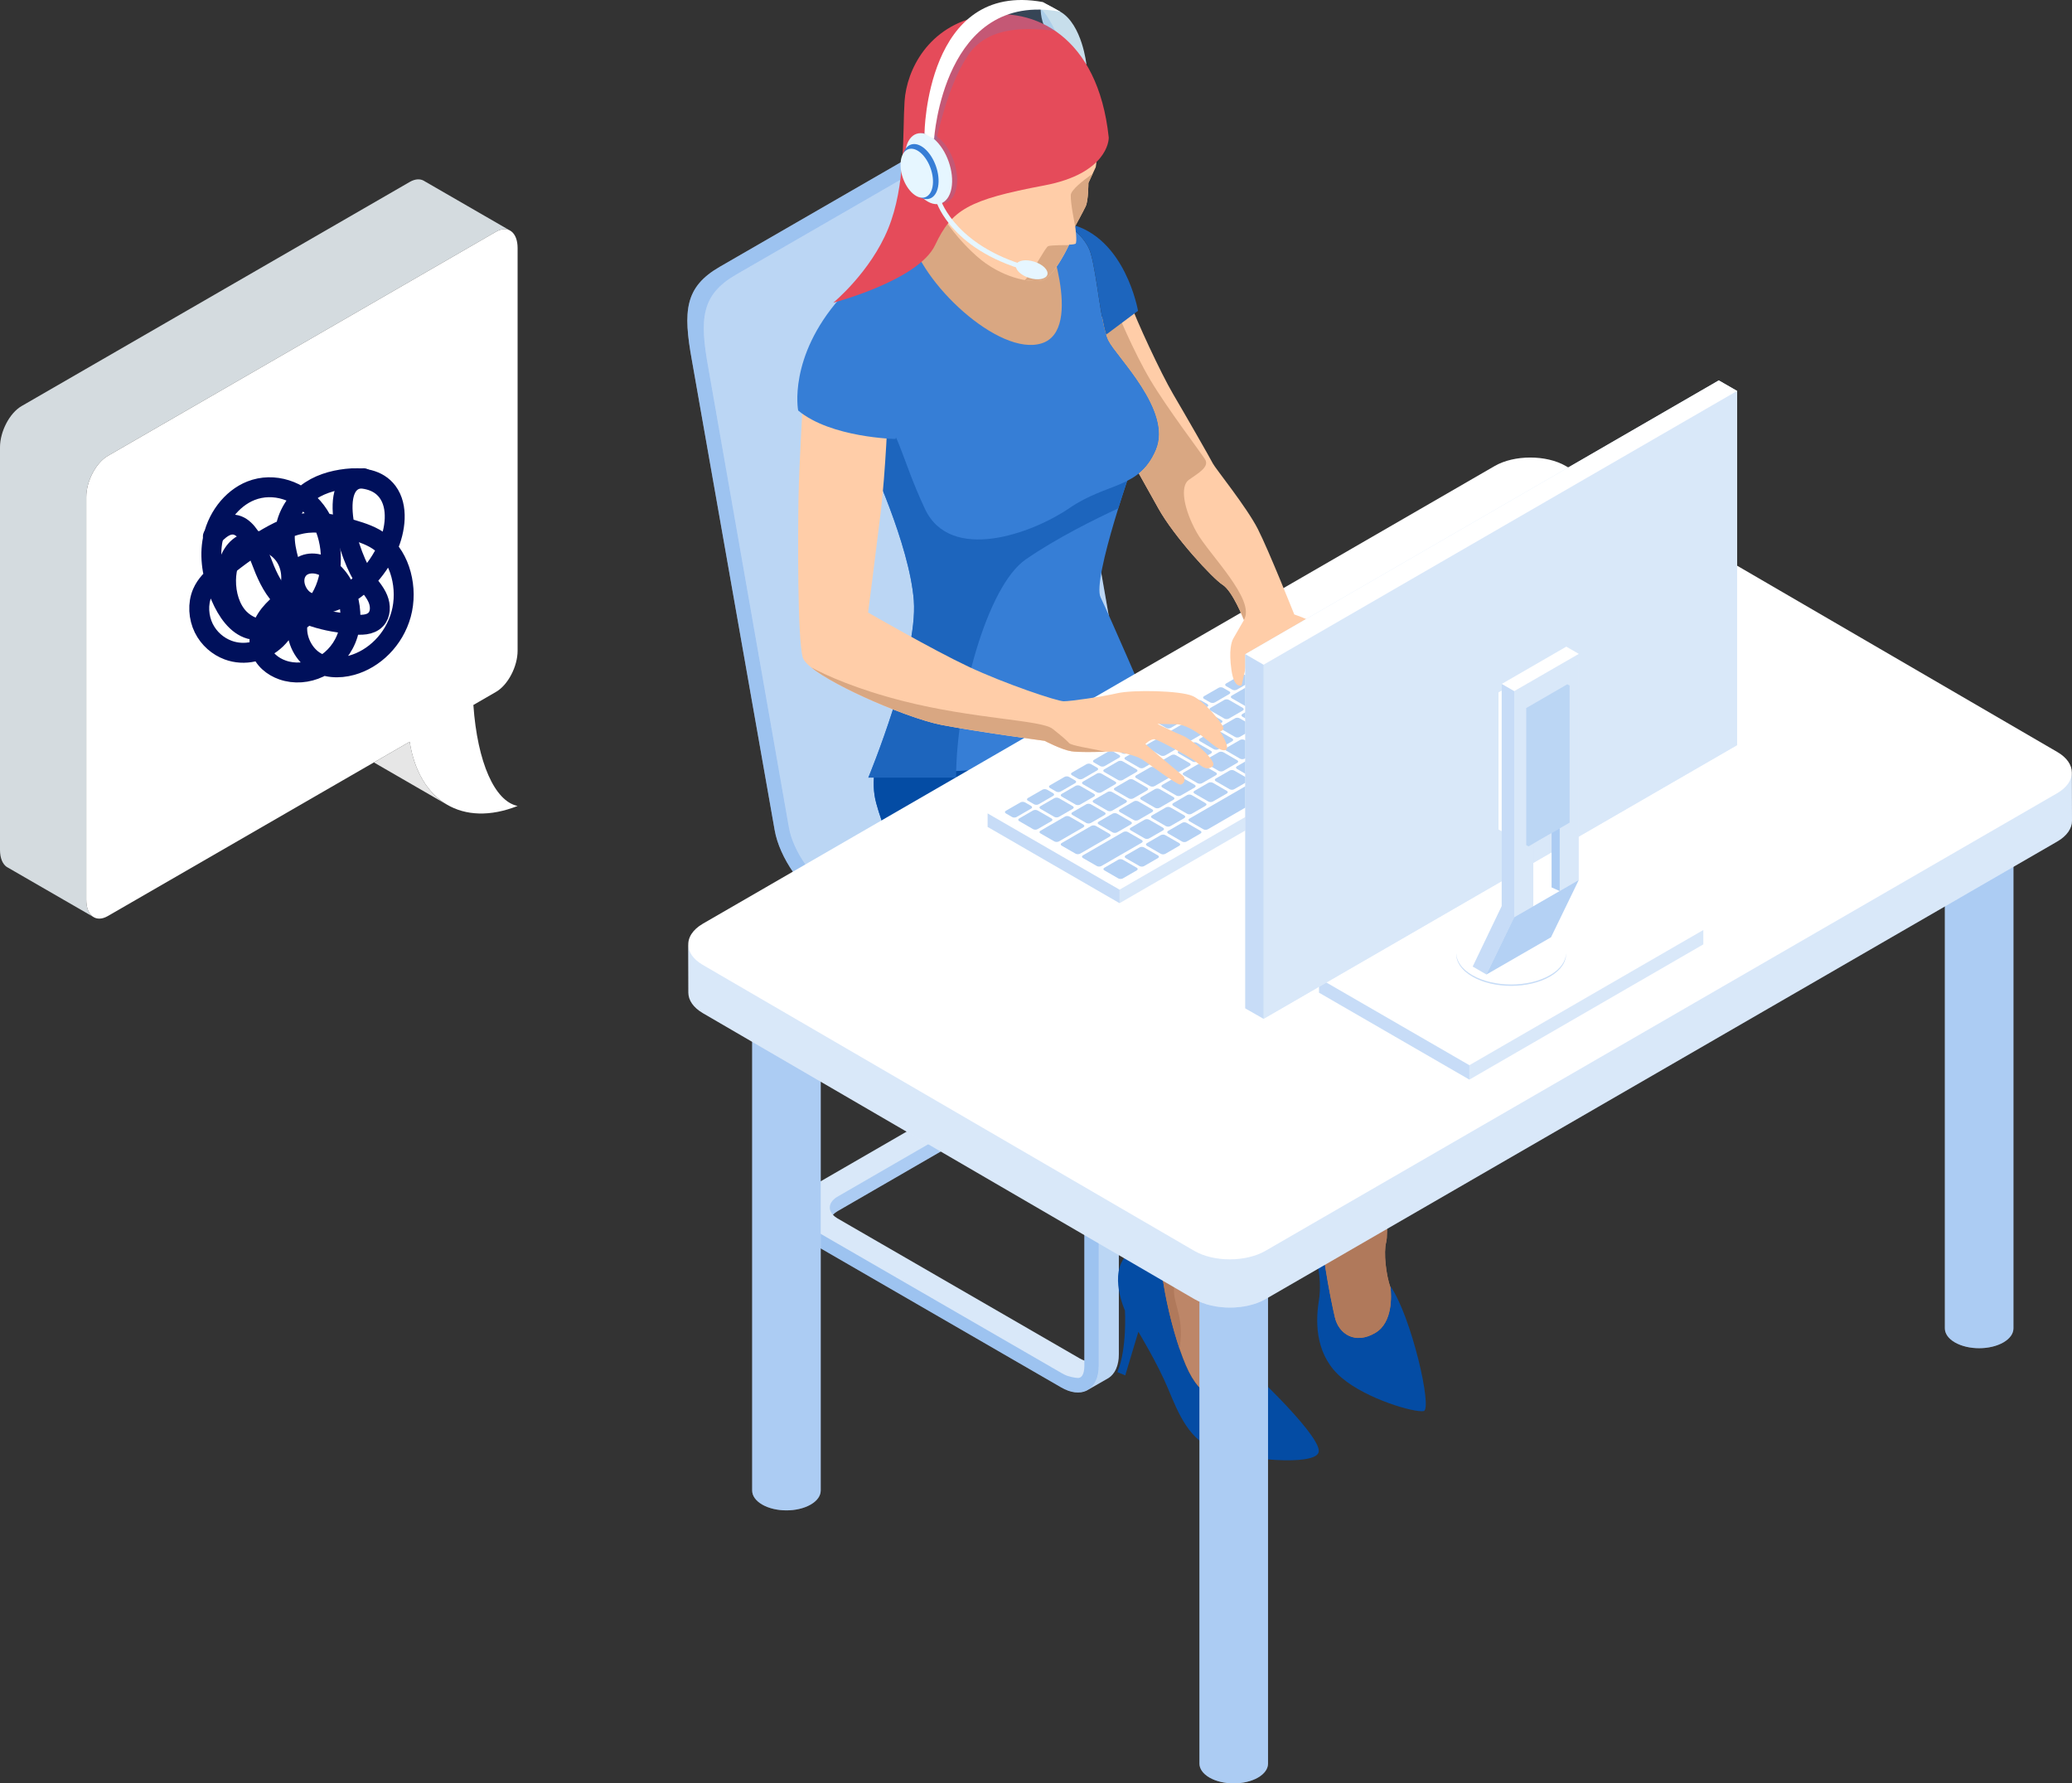 <svg width="416" height="358" viewBox="0 0 416 358" fill="none" xmlns="http://www.w3.org/2000/svg">
<rect x="0" y="0" width="416" height="358" fill="#333333" stroke="none"/>
<g clip-path="url(#clip0_4016_1525)">
<path d="M278.149 167.907L232.553 141.555C228.397 139.153 224.313 133.313 223.483 128.581L206.342 30.819C205.945 28.567 204.815 26.96 203.293 26.147L199.269 24.281C197.711 23.733 195.847 23.932 193.964 25.021L144.532 53.547C137.513 57.599 137.092 62.337 138.926 72.391L155.532 166.643C156.512 172.218 161.114 178.804 166.015 181.64L211.605 207.992C212.146 208.305 212.669 208.702 213.175 209.166C213.139 209.19 213.096 209.202 213.06 209.226L163.207 238.041C161.126 239.245 160.091 240.822 160.097 242.411L160.109 245.596C160.217 247.089 161.246 248.564 163.207 249.696L213.06 278.511C215.003 279.637 216.783 279.799 218.125 279.173L222.563 276.626C223.844 275.801 224.632 274.146 224.632 271.834V220.978L229.684 218.058L270.937 241.9L273.085 243.062C275.027 244.187 277.854 244.561 279.201 243.935L283.64 241.388C284.921 240.563 285.709 238.907 285.709 236.596V181.032C285.709 176.228 282.305 170.327 278.149 167.925V167.907ZM167.224 243.862C167.465 243.603 167.778 243.357 168.156 243.134L216.843 214.994C216.892 214.97 216.94 214.946 216.988 214.922C217.451 216.168 217.716 217.426 217.716 218.57V273.128C217.409 273.014 217.114 272.881 216.843 272.731L168.156 244.591C167.778 244.374 167.465 244.127 167.224 243.862ZM236.577 214.067L278.792 189.671V238.378C278.792 238.378 278.768 238.366 278.756 238.36L278.726 238.474C278.51 238.323 278.287 238.173 278.041 238.034L236.571 214.067H236.577Z" fill="#D9E8F9"/>
<g style="mix-blend-mode:multiply" opacity="0.4">
<path d="M213.066 205.463L167.471 179.117C163.315 176.715 159.231 170.875 158.401 166.143L142.234 73.944C140.394 63.89 140.815 59.152 147.84 55.1L197.266 26.581C199.257 25.431 201.224 25.28 202.83 25.942L199.263 24.287C197.705 23.739 195.841 23.938 193.958 25.027L144.532 53.547C137.513 57.599 137.092 62.337 138.926 72.391L155.532 166.643C156.512 172.218 161.114 178.804 166.015 181.64L211.605 207.992C214.859 209.87 217.71 214.819 217.71 218.576V274.14C217.71 275.067 217.541 276.62 216.416 276.62C215.899 276.62 214.372 276.325 213.662 275.916L213.054 275.591L163.195 246.776C161.174 245.608 160.145 244.079 160.085 242.538V245.59C160.199 247.083 161.234 248.558 163.195 249.69L213.048 278.505C217.204 280.907 220.609 278.944 220.609 274.134V218.57C220.609 213.766 217.204 207.865 213.048 205.463H213.066Z" fill="#438BE3"/>
</g>
<g style="mix-blend-mode:multiply" opacity="0.3">
<path d="M168.156 240.22C166.46 241.201 166.148 242.694 167.224 243.862C167.465 243.604 167.778 243.357 168.156 243.134L216.843 214.994C216.892 214.97 216.94 214.946 216.988 214.922C216.699 214.139 216.332 213.362 215.911 212.622L168.156 240.22Z" fill="#438BE3"/>
</g>
<g style="mix-blend-mode:multiply" opacity="0.4">
<path d="M278.786 189.641V238.889C278.786 239.817 278.612 241.268 277.493 241.37C276.002 241.508 273.037 240.184 272.321 239.774L232.132 216.547L229.636 218.016L270.865 241.882C270.901 241.906 270.956 241.918 271.028 241.936C278.419 246.391 281.697 243.67 281.697 238.883V187.956L278.786 189.635V189.641Z" fill="#438BE3"/>
</g>
<g style="mix-blend-mode:multiply" opacity="0.2">
<path d="M278.149 167.907L232.553 141.555C228.397 139.153 224.313 133.313 223.483 128.581L206.342 30.819C205.945 28.567 204.815 26.96 203.293 26.147L202.836 25.936C201.23 25.274 199.263 25.425 197.272 26.575L147.846 55.1C140.821 59.152 140.4 63.89 142.24 73.944L158.407 166.137C159.237 170.869 163.321 176.709 167.477 179.111L213.072 205.457C217.228 207.86 220.633 213.76 220.633 218.564V274.128C220.633 276.452 219.833 278.107 218.54 278.926L222.575 276.608C223.856 275.783 224.644 274.128 224.644 271.816V220.96L281.709 187.95V238.877C281.709 241.189 280.945 243.02 279.322 243.79L279.213 243.911L283.652 241.364C284.933 240.539 285.721 238.883 285.721 236.572V181.008C285.721 176.203 282.317 170.303 278.161 167.901L278.149 167.907Z" fill="#438BE3"/>
</g>
<path d="M279.141 258.143C279.141 258.143 280.242 265.103 276.17 267.541C272.092 269.98 268.802 267.806 268.014 264.447C267.226 261.093 264.598 248.257 265.254 242.592C265.909 236.933 267.816 233.507 267.816 233.507V232.52C267.816 232.52 263.594 231.37 260.977 235.024C257.327 240.124 262.222 247.89 262.222 247.89L260.58 255.229L261.699 255.693L262.74 255.295L263.997 251.707C263.997 251.707 265.572 256.283 264.785 261.153C263.997 266.024 264.315 272.346 269.416 276.62C274.516 280.901 283.983 283.598 285.823 283.267C287.663 282.936 283.363 264.218 279.129 258.137L279.141 258.143Z" fill="#044CA4"/>
<path d="M252.293 276.163C252.293 276.163 253.02 278.601 249.532 279.847C246.05 281.1 241.966 281.888 238.682 275.374C235.392 268.86 231.579 251.617 233.816 250.166C233.816 250.166 229.089 248.992 226.25 251.882C222.473 255.735 225.859 263.074 225.859 263.074C225.859 263.074 226.316 270.708 224.344 275.446L225.919 276.102L228.548 267.349C228.548 267.349 232.433 273.736 234.532 278.8C236.637 283.869 238.808 289.269 244.263 291.112C249.724 292.954 263.594 294.333 264.713 291.635C265.831 288.938 252.287 276.169 252.287 276.169L252.293 276.163Z" fill="#044CA4"/>
<path d="M204.791 156.227C217.559 156.011 224.746 157.401 238.682 162.982C252.617 168.563 265.164 176.86 267.581 183.838C270.005 190.815 266.186 201.092 261.862 206.601C257.537 212.11 251.15 235.903 250.416 243.688C249.682 251.472 249.899 266.596 249.899 269.829C249.899 272.857 252.184 275.952 252.473 276.331C252.353 276.217 252.287 276.157 252.287 276.157C252.287 276.157 253.014 278.595 249.526 279.841C246.044 281.093 241.96 281.882 238.676 275.368C235.5 269.082 231.837 252.803 233.6 250.371C237.028 249.407 234.418 227.667 234.49 215.042C234.562 202.411 245.057 194.042 245.057 194.042C245.057 194.042 223.928 190.298 205.885 187.215C187.836 184.133 182.922 176.715 178.814 167.534C174.706 158.353 192.016 156.444 204.778 156.221L204.791 156.227Z" fill="#BD8668"/>
<path d="M267.816 233.507V232.52C267.816 232.52 263.864 212.887 262.445 205.825C266.523 200.171 269.897 190.496 267.581 183.838C265.158 176.86 252.617 168.563 238.682 162.982C227.236 158.401 220.344 156.643 211.172 156.281L231.188 137.509C231.188 137.509 239.873 137.955 259.101 150.104C278.335 162.26 284.181 169.177 284.711 176.011C285.246 182.844 282.942 202.272 281.433 213.362C279.081 230.665 278.149 232.598 278.149 238.113C278.149 240.461 278.798 247.439 278.287 249.419C277.77 251.4 278.239 255.879 279.177 258.522C279.34 260.004 279.664 265.446 276.158 267.541C272.08 269.98 268.79 267.806 268.002 264.447C267.215 261.093 264.586 248.257 265.242 242.592C265.897 236.933 267.804 233.507 267.804 233.507H267.816Z" fill="#BD8668"/>
<path d="M267.816 233.507V232.52C267.816 232.52 263.864 212.887 262.445 205.825C266.523 200.171 269.897 190.496 267.581 183.838C265.158 176.86 252.617 168.563 238.682 162.982C227.236 158.401 220.344 156.643 211.172 156.281L215.388 152.326C224.879 155.294 250.681 163.777 259.624 170.917C270.667 179.732 267.142 183.133 275.214 186.059C278.329 187.191 281.535 187.769 284.302 188.064C283.622 196.366 282.377 206.475 281.445 213.362C279.093 230.665 278.161 232.598 278.161 238.113C278.161 240.461 278.81 247.439 278.299 249.419C277.782 251.4 278.251 255.879 279.189 258.522C279.352 260.004 279.676 265.446 276.17 267.541C272.092 269.98 268.802 267.806 268.014 264.447C267.227 261.093 264.598 248.257 265.254 242.592C265.909 236.933 267.816 233.507 267.816 233.507Z" fill="#B0795B"/>
<path d="M178.82 167.54C177.617 164.855 178.261 162.796 180.065 161.218C183.505 168.401 189.219 175.993 198.626 179.436C211.689 184.229 251.3 191.923 251.3 191.923C251.3 191.923 242.639 208.666 239.71 220.852C236.775 233.043 238.098 252.43 236.342 256.247C234.586 260.064 236.926 262.123 237.07 266.969C237.112 268.42 236.998 269.673 236.817 270.726C234.285 263.255 232.192 252.333 233.612 250.377C237.04 249.413 234.43 227.673 234.502 215.048C234.574 202.417 245.069 194.048 245.069 194.048C245.069 194.048 223.94 190.304 205.897 187.221C187.848 184.139 182.934 176.721 178.826 167.54H178.82Z" fill="#B0795B"/>
<path d="M270.546 157.877C270.546 157.877 252.978 164.524 241.406 171.23C229.835 177.943 228.271 184.843 229.552 191.321C229.552 191.321 202.264 188.371 192.948 184.379C183.638 180.382 178.315 170.02 175.921 161.218C173.527 152.416 180.276 142.753 182.778 139.147C182.778 139.147 181.106 141.363 192.551 143.361C203.997 145.36 227.543 135.366 227.543 135.366C227.543 135.366 256.328 143.644 270.546 157.871V157.877Z" fill="#1D65BD"/>
<path d="M175.921 161.218C173.527 152.416 180.276 142.753 182.778 139.147C182.778 139.147 181.106 141.363 192.551 143.361C203.997 145.36 227.543 135.366 227.543 135.366C227.543 135.366 256.328 143.644 270.546 157.871C270.546 157.871 263.654 160.321 255.57 163.663C248.906 160.586 239.223 156.865 228.698 155.294C213.277 152.994 191.071 158.678 177.034 164.788C176.607 163.578 176.24 162.38 175.915 161.206L175.921 161.218Z" fill="#044CA4"/>
<path d="M227.832 92.036C227.832 92.036 219.201 116.287 220.969 119.911C222.731 123.53 230.436 141.375 230.436 141.375C230.436 141.375 223.195 153.175 204.261 154.102C185.328 155.029 174.339 156.107 174.339 156.107C174.339 156.107 184.341 131.898 183.469 120.562C182.597 109.225 174.465 92.036 174.465 92.036L176.318 78.466L227.832 92.036Z" fill="#367ED6"/>
<path d="M183.469 120.562C182.597 109.225 174.466 92.036 174.466 92.036L176.318 78.466L227.832 92.036C227.832 92.036 226.214 96.594 224.518 102.054C220.26 104.017 212.218 107.948 205.921 112.313C198.126 117.72 192.004 140.568 191.95 156.101H174.333C174.333 156.101 184.335 131.892 183.463 120.556L183.469 120.562Z" fill="#1D65BD"/>
<path d="M252.569 247.457C249.881 245.903 245.52 245.903 242.832 247.457C241.491 248.233 240.817 249.251 240.817 250.268V354.026C240.817 355.044 241.491 356.061 242.832 356.838C245.52 358.391 249.875 358.391 252.569 356.838C253.91 356.061 254.584 355.044 254.584 354.026V250.268C254.584 249.251 253.91 248.233 252.569 247.457Z" fill="#D9E8F9"/>
<g style="mix-blend-mode:multiply" opacity="0.3">
<path d="M252.569 247.457C249.881 245.903 245.52 245.903 242.832 247.457C241.491 248.233 240.817 249.251 240.817 250.268V354.026C240.817 355.044 241.491 356.061 242.832 356.838C245.52 358.391 249.875 358.391 252.569 356.838C253.91 356.061 254.584 355.044 254.584 354.026V250.268C254.584 249.251 253.91 248.233 252.569 247.457Z" fill="#438BE3"/>
</g>
<path d="M162.761 192.652C160.073 191.098 155.718 191.098 153.03 192.652C151.683 193.428 151.015 194.446 151.015 195.463V299.221C151.015 300.239 151.689 301.256 153.03 302.033C155.718 303.586 160.073 303.586 162.761 302.033C164.109 301.256 164.776 300.239 164.776 299.221V195.463C164.776 194.446 164.103 193.428 162.761 192.652Z" fill="#D9E8F9"/>
<g style="mix-blend-mode:multiply" opacity="0.3">
<path d="M162.761 192.652C160.073 191.098 155.718 191.098 153.03 192.652C151.683 193.428 151.015 194.446 151.015 195.463V299.221C151.015 300.239 151.689 301.256 153.03 302.033C155.718 303.586 160.073 303.586 162.761 302.033C164.109 301.256 164.776 300.239 164.776 299.221V195.463C164.776 194.446 164.103 193.428 162.761 192.652Z" fill="#438BE3"/>
</g>
<path d="M402.227 160.098C399.538 158.545 395.184 158.545 392.489 160.098C391.142 160.875 390.475 161.893 390.475 162.91V266.668C390.475 267.686 391.148 268.703 392.489 269.48C395.178 271.033 399.532 271.033 402.227 269.48C403.568 268.703 404.242 267.686 404.242 266.668V162.91C404.242 161.893 403.568 160.875 402.227 160.098Z" fill="#D9E8F9"/>
<g style="mix-blend-mode:multiply" opacity="0.3">
<path d="M402.227 160.098C399.538 158.545 395.184 158.545 392.489 160.098C391.142 160.875 390.475 161.893 390.475 162.91V266.668C390.475 267.686 391.148 268.703 392.489 269.48C395.178 271.033 399.532 271.033 402.227 269.48C403.568 268.703 404.242 267.686 404.242 266.668V162.91C404.242 161.893 403.568 160.875 402.227 160.098Z" fill="#438BE3"/>
</g>
<path d="M138.198 189.858C138.06 188.257 139.04 186.625 141.145 185.409L300.083 93.553C304.023 91.278 310.458 91.278 314.374 93.553L413.053 150.959C415.001 152.091 415.976 153.59 415.97 155.083C415.97 155.083 415.97 155.071 415.97 155.065C415.982 158.298 415.988 161.525 416 164.758C416 166.27 415.013 167.787 413.029 168.931L254.091 260.786C250.151 263.062 243.722 263.068 239.807 260.786L141.127 203.386C139.185 202.254 138.21 200.767 138.204 199.274C138.192 196.041 138.186 192.814 138.174 189.581C138.174 189.671 138.192 189.768 138.198 189.858Z" fill="white"/>
<g style="mix-blend-mode:multiply" opacity="0.2">
<path d="M141.097 193.693L239.776 251.099C243.692 253.375 250.121 253.375 254.061 251.099L412.999 159.244C414.983 158.1 415.976 156.582 415.97 155.071C415.982 158.304 415.988 161.531 416 164.764C416 166.276 415.013 167.793 413.029 168.937L254.091 260.792C250.151 263.068 243.722 263.074 239.807 260.792L141.127 203.386C139.185 202.254 138.21 200.767 138.204 199.274C138.192 196.041 138.186 192.814 138.174 189.581C138.174 191.074 139.155 192.561 141.097 193.693Z" fill="#438BE3"/>
</g>
<path d="M263.293 125.721L198.283 163.283V165.999L224.776 181.309L289.781 143.741V141.031L263.293 125.721Z" fill="white"/>
<g style="mix-blend-mode:multiply" opacity="0.2">
<path d="M289.781 143.741L224.776 181.309V178.594L289.781 141.031V143.741Z" fill="#438BE3"/>
</g>
<g style="mix-blend-mode:multiply" opacity="0.3">
<path d="M224.776 178.594V181.309L198.283 165.999V163.283L224.776 178.594Z" fill="#438BE3"/>
</g>
<g style="mix-blend-mode:multiply" opacity="0.4">
<path d="M211.111 164.301C211.364 164.445 211.364 164.686 211.111 164.831L208.321 166.444C208.068 166.595 207.659 166.595 207.407 166.444L204.622 164.831C204.369 164.686 204.369 164.445 204.622 164.301L207.407 162.693C207.659 162.549 208.068 162.549 208.321 162.693L211.111 164.301Z" fill="#438BE3"/>
<path d="M215.382 161.838C215.634 161.983 215.634 162.224 215.382 162.368L212.591 163.982C212.338 164.126 211.929 164.126 211.677 163.982L208.886 162.368C208.633 162.224 208.633 161.983 208.886 161.838L211.677 160.225C211.929 160.08 212.344 160.08 212.591 160.225L215.382 161.838Z" fill="#438BE3"/>
<path d="M219.652 159.37C219.898 159.514 219.898 159.749 219.652 159.9L216.861 161.513C216.609 161.658 216.2 161.658 215.947 161.513L213.156 159.9C212.904 159.749 212.904 159.514 213.156 159.37L215.947 157.756C216.2 157.612 216.609 157.612 216.861 157.756L219.652 159.37Z" fill="#438BE3"/>
<path d="M223.916 156.902C224.175 157.046 224.175 157.287 223.916 157.431L221.131 159.045C220.879 159.189 220.47 159.189 220.217 159.045L217.427 157.431C217.174 157.287 217.174 157.046 217.427 156.902L220.217 155.294C220.47 155.144 220.879 155.144 221.131 155.294L223.916 156.902Z" fill="#438BE3"/>
<path d="M228.186 154.439C228.439 154.584 228.439 154.824 228.186 154.969L225.396 156.582C225.143 156.727 224.734 156.727 224.481 156.582L221.697 154.969C221.444 154.824 221.444 154.584 221.697 154.439L224.481 152.832C224.734 152.681 225.149 152.681 225.402 152.832L228.192 154.445L228.186 154.439Z" fill="#438BE3"/>
<path d="M232.451 151.971C232.703 152.115 232.703 152.356 232.451 152.501L229.66 154.114C229.407 154.265 228.998 154.265 228.746 154.114L225.955 152.501C225.702 152.356 225.702 152.115 225.955 151.971L228.752 150.357C228.998 150.213 229.413 150.213 229.666 150.357L232.457 151.971H232.451Z" fill="#438BE3"/>
<path d="M236.721 149.502C236.974 149.653 236.974 149.888 236.721 150.032L233.93 151.646C233.678 151.79 233.269 151.79 233.016 151.646L230.225 150.032C229.973 149.888 229.973 149.653 230.225 149.502L233.016 147.895C233.269 147.75 233.678 147.75 233.93 147.895L236.721 149.502Z" fill="#438BE3"/>
<path d="M240.985 147.04C241.238 147.184 241.238 147.419 240.985 147.57L238.2 149.177C237.948 149.328 237.539 149.328 237.28 149.177L234.49 147.57C234.237 147.419 234.237 147.184 234.49 147.04L237.28 145.426C237.533 145.276 237.948 145.276 238.2 145.426L240.985 147.04Z" fill="#438BE3"/>
<path d="M245.255 144.565C245.508 144.716 245.508 144.951 245.255 145.101L242.471 146.709C242.218 146.859 241.803 146.859 241.55 146.709L238.76 145.101C238.507 144.951 238.507 144.716 238.76 144.565L241.55 142.958C241.803 142.807 242.218 142.807 242.471 142.958L245.255 144.565Z" fill="#438BE3"/>
<path d="M249.52 142.103C249.772 142.248 249.772 142.488 249.52 142.633L246.735 144.246C246.482 144.391 246.067 144.391 245.815 144.246L243.024 142.633C242.772 142.488 242.772 142.254 243.024 142.103L245.815 140.496C246.067 140.345 246.476 140.345 246.735 140.496L249.52 142.103Z" fill="#438BE3"/>
<path d="M253.79 139.641C254.043 139.791 254.043 140.026 253.79 140.17L251.005 141.778C250.753 141.922 250.338 141.922 250.085 141.778L247.3 140.17C247.048 140.026 247.048 139.791 247.3 139.641L250.085 138.027C250.338 137.877 250.753 137.877 251.005 138.027L253.79 139.641Z" fill="#438BE3"/>
<path d="M258.06 137.166C258.313 137.317 258.313 137.552 258.06 137.696L255.269 139.31C255.017 139.454 254.608 139.454 254.355 139.31L251.565 137.696C251.318 137.552 251.318 137.317 251.565 137.166L254.355 135.559C254.608 135.414 255.017 135.414 255.269 135.559L258.06 137.166Z" fill="#438BE3"/>
<path d="M262.325 134.704C262.577 134.848 262.577 135.089 262.325 135.234L259.54 136.847C259.287 136.992 258.872 136.992 258.626 136.847L255.835 135.234C255.582 135.089 255.582 134.848 255.835 134.704L258.626 133.096C258.878 132.946 259.287 132.946 259.54 133.096L262.325 134.704Z" fill="#438BE3"/>
<path d="M207.028 161.79C207.28 161.935 207.28 162.176 207.028 162.314L204.105 164.006C203.852 164.156 203.443 164.156 203.19 164.006L201.951 163.289C201.699 163.145 201.699 162.91 201.951 162.76L204.874 161.074C205.127 160.929 205.536 160.929 205.795 161.074L207.034 161.79H207.028Z" fill="#438BE3"/>
<path d="M211.448 159.232C211.701 159.382 211.701 159.617 211.448 159.767L208.525 161.453C208.279 161.598 207.864 161.598 207.611 161.453L206.372 160.737C206.125 160.592 206.125 160.357 206.372 160.207L209.295 158.521C209.548 158.377 209.957 158.377 210.215 158.521L211.454 159.232H211.448Z" fill="#438BE3"/>
<path d="M215.875 156.679C216.127 156.823 216.127 157.058 215.875 157.209L212.952 158.894C212.699 159.045 212.29 159.045 212.038 158.894L210.793 158.178C210.546 158.027 210.546 157.793 210.793 157.648L213.716 155.962C213.968 155.812 214.383 155.812 214.636 155.962L215.875 156.673V156.679Z" fill="#438BE3"/>
<path d="M220.296 154.12C220.542 154.265 220.542 154.505 220.296 154.644L217.373 156.336C217.12 156.48 216.711 156.48 216.458 156.336L215.219 155.619C214.961 155.475 214.961 155.234 215.219 155.089L218.142 153.404C218.395 153.253 218.804 153.253 219.057 153.404L220.296 154.12Z" fill="#438BE3"/>
<path d="M224.716 151.567C224.969 151.712 224.969 151.947 224.716 152.091L221.793 153.783C221.54 153.927 221.125 153.927 220.873 153.783L219.634 153.066C219.381 152.922 219.381 152.687 219.634 152.537L222.557 150.845C222.809 150.706 223.218 150.706 223.477 150.845L224.716 151.567Z" fill="#438BE3"/>
<path d="M229.137 149.009C229.389 149.153 229.389 149.388 229.137 149.538L226.214 151.224C225.961 151.369 225.552 151.369 225.3 151.224L224.061 150.508C223.808 150.357 223.808 150.122 224.061 149.978L226.984 148.286C227.236 148.142 227.645 148.142 227.898 148.286L229.137 149.003V149.009Z" fill="#438BE3"/>
<path d="M233.557 146.456C233.81 146.6 233.81 146.835 233.557 146.986L230.634 148.671C230.382 148.816 229.973 148.816 229.72 148.671L228.481 147.955C228.229 147.811 228.229 147.57 228.481 147.425L231.404 145.739C231.651 145.589 232.066 145.589 232.318 145.739L233.557 146.456Z" fill="#438BE3"/>
<path d="M237.978 143.897C238.231 144.048 238.231 144.282 237.978 144.427L235.055 146.119C234.802 146.263 234.393 146.263 234.135 146.119L232.896 145.402C232.649 145.258 232.649 145.017 232.896 144.873L235.819 143.187C236.072 143.036 236.48 143.036 236.733 143.187L237.972 143.903L237.978 143.897Z" fill="#438BE3"/>
<path d="M242.399 141.344C242.651 141.489 242.651 141.724 242.399 141.874L239.476 143.56C239.223 143.705 238.814 143.705 238.561 143.56L237.323 142.844C237.07 142.699 237.07 142.458 237.323 142.314L240.246 140.622C240.498 140.478 240.907 140.478 241.16 140.622L242.399 141.338V141.344Z" fill="#438BE3"/>
<path d="M246.819 138.792C247.072 138.936 247.072 139.171 246.819 139.322L243.896 141.007C243.644 141.152 243.229 141.152 242.982 141.007L241.737 140.291C241.484 140.146 241.484 139.906 241.737 139.761L244.66 138.075C244.913 137.925 245.328 137.925 245.574 138.075L246.813 138.792H246.819Z" fill="#438BE3"/>
<path d="M251.24 136.233C251.498 136.378 251.498 136.618 251.24 136.763L248.323 138.449C248.076 138.599 247.661 138.599 247.409 138.449L246.17 137.732C245.917 137.588 245.917 137.347 246.17 137.202L249.093 135.517C249.345 135.366 249.754 135.366 250.007 135.517L251.246 136.233H251.24Z" fill="#438BE3"/>
<path d="M255.666 133.68C255.919 133.825 255.919 134.06 255.666 134.204L252.743 135.896C252.491 136.046 252.076 136.046 251.823 135.896L250.578 135.179C250.332 135.035 250.332 134.8 250.578 134.65L253.501 132.964C253.754 132.819 254.169 132.819 254.415 132.964L255.654 133.68H255.666Z" fill="#438BE3"/>
<path d="M260.087 131.122C260.34 131.266 260.34 131.501 260.087 131.651L257.164 133.337C256.911 133.482 256.496 133.482 256.25 133.337L255.005 132.621C254.752 132.476 254.752 132.241 255.005 132.091L257.928 130.405C258.175 130.255 258.59 130.255 258.842 130.405L260.081 131.122H260.087Z" fill="#438BE3"/>
<path d="M264.52 128.557C264.772 128.701 264.772 128.942 264.52 129.087L261.597 130.772C261.344 130.923 260.935 130.923 260.676 130.772L259.438 130.056C259.185 129.905 259.185 129.671 259.438 129.526L262.361 127.84C262.613 127.69 263.028 127.69 263.281 127.84L264.52 128.551V128.557Z" fill="#438BE3"/>
<path d="M268.736 131.001C268.989 131.146 268.989 131.38 268.736 131.531L263.81 134.373C263.564 134.523 263.149 134.523 262.896 134.373L260.105 132.765C259.853 132.621 259.853 132.386 260.105 132.235L265.025 129.388C265.278 129.243 265.687 129.243 265.945 129.388L268.736 131.001Z" fill="#438BE3"/>
<path d="M228.229 174.193C228.481 174.337 228.481 174.578 228.229 174.722L225.438 176.336C225.185 176.48 224.776 176.48 224.518 176.336L221.727 174.722C221.474 174.578 221.474 174.337 221.727 174.193L224.518 172.579C224.77 172.435 225.179 172.435 225.432 172.579L228.223 174.193H228.229Z" fill="#438BE3"/>
<path d="M232.487 171.724C232.739 171.869 232.739 172.103 232.487 172.254L229.702 173.861C229.449 174.006 229.041 174.006 228.788 173.861L225.997 172.254C225.751 172.103 225.751 171.869 225.997 171.724L228.788 170.117C229.041 169.966 229.449 169.966 229.702 170.117L232.487 171.724Z" fill="#438BE3"/>
<path d="M236.757 169.256C237.01 169.406 237.01 169.641 236.757 169.786L233.966 171.399C233.72 171.544 233.305 171.544 233.052 171.399L230.268 169.786C230.015 169.641 230.015 169.406 230.268 169.256L233.052 167.648C233.305 167.504 233.72 167.504 233.966 167.648L236.757 169.256Z" fill="#438BE3"/>
<path d="M279.405 142.103C279.658 142.248 279.658 142.488 279.405 142.633L276.621 144.24C276.368 144.391 275.953 144.391 275.7 144.24L275.045 143.861C274.792 143.711 274.792 143.476 275.045 143.325L277.836 141.718C278.082 141.573 278.497 141.573 278.75 141.718L279.405 142.097V142.103Z" fill="#438BE3"/>
<path d="M277.313 145.818C277.565 145.962 277.565 146.203 277.313 146.348L274.522 147.961C274.269 148.106 273.86 148.106 273.608 147.961L272.946 147.582C272.693 147.437 272.693 147.202 272.946 147.052L275.737 145.444C275.989 145.294 276.398 145.294 276.651 145.444L277.307 145.824L277.313 145.818Z" fill="#438BE3"/>
<path d="M281.583 143.355C281.835 143.5 281.835 143.741 281.583 143.885L278.792 145.499C278.539 145.643 278.131 145.643 277.878 145.499L277.216 145.119C276.964 144.969 276.964 144.734 277.216 144.59L280.007 142.976C280.26 142.832 280.669 142.832 280.921 142.976L281.583 143.355Z" fill="#438BE3"/>
<path d="M285.847 140.887C286.1 141.031 286.1 141.266 285.847 141.417L283.056 143.024C282.81 143.175 282.395 143.175 282.142 143.024L281.487 142.645C281.234 142.5 281.234 142.266 281.487 142.115L284.271 140.508C284.524 140.363 284.939 140.363 285.191 140.508L285.847 140.887Z" fill="#438BE3"/>
<path d="M241.027 166.793C241.28 166.938 241.28 167.173 241.027 167.323L238.243 168.937C237.99 169.081 237.581 169.081 237.328 168.937L234.538 167.323C234.285 167.179 234.285 166.938 234.538 166.793L237.328 165.18C237.581 165.029 237.99 165.029 238.243 165.18L241.027 166.793Z" fill="#438BE3"/>
<path d="M264.514 153.217C264.772 153.368 264.772 153.602 264.514 153.747L242.507 166.468C242.254 166.619 241.839 166.619 241.593 166.468L238.802 164.861C238.549 164.716 238.549 164.475 238.802 164.331L260.809 151.61C261.061 151.465 261.476 151.465 261.729 151.61L264.514 153.217Z" fill="#438BE3"/>
<path d="M268.772 150.761C269.025 150.905 269.025 151.14 268.772 151.29L265.981 152.898C265.729 153.048 265.32 153.048 265.067 152.898L262.276 151.29C262.024 151.14 262.024 150.905 262.276 150.761L265.067 149.147C265.32 149.003 265.735 149.003 265.981 149.147L268.772 150.761Z" fill="#438BE3"/>
<path d="M273.042 148.286C273.289 148.437 273.289 148.671 273.042 148.816L270.252 150.429C269.999 150.58 269.59 150.58 269.337 150.429L266.547 148.816C266.294 148.671 266.294 148.437 266.547 148.286L269.337 146.679C269.59 146.534 269.999 146.534 270.252 146.679L273.042 148.286Z" fill="#438BE3"/>
<path d="M221.793 163.061C222.046 163.211 222.046 163.446 221.793 163.59L219.003 165.204C218.75 165.348 218.341 165.348 218.088 165.204L215.298 163.59C215.045 163.446 215.045 163.211 215.298 163.061L218.088 161.453C218.341 161.309 218.75 161.309 219.003 161.453L221.793 163.061Z" fill="#438BE3"/>
<path d="M217.517 165.535C217.769 165.68 217.769 165.914 217.517 166.065L212.597 168.907C212.344 169.051 211.935 169.051 211.683 168.907L208.892 167.299C208.639 167.149 208.639 166.914 208.892 166.769L213.818 163.922C214.065 163.777 214.48 163.777 214.732 163.922L217.523 165.535H217.517Z" fill="#438BE3"/>
<path d="M226.063 160.598C226.316 160.743 226.316 160.984 226.063 161.128L223.273 162.742C223.02 162.886 222.611 162.886 222.358 162.742L219.568 161.128C219.315 160.984 219.315 160.743 219.568 160.598L222.358 158.991C222.611 158.84 223.02 158.84 223.273 158.991L226.063 160.598Z" fill="#438BE3"/>
<path d="M230.328 158.13C230.58 158.274 230.58 158.515 230.328 158.66L227.537 160.267C227.284 160.412 226.875 160.412 226.617 160.267L223.832 158.66C223.573 158.515 223.573 158.274 223.832 158.13L226.617 156.516C226.869 156.366 227.284 156.366 227.537 156.516L230.328 158.13Z" fill="#438BE3"/>
<path d="M234.598 155.661C234.851 155.812 234.851 156.047 234.598 156.191L231.807 157.805C231.555 157.949 231.146 157.949 230.893 157.805L228.102 156.191C227.85 156.047 227.85 155.812 228.102 155.661L230.893 154.054C231.146 153.909 231.555 153.909 231.807 154.054L234.598 155.661Z" fill="#438BE3"/>
<path d="M238.862 153.199C239.115 153.343 239.115 153.584 238.862 153.729L236.077 155.336C235.825 155.487 235.41 155.487 235.163 155.336L232.366 153.729C232.114 153.584 232.114 153.343 232.366 153.199L235.163 151.591C235.41 151.441 235.825 151.441 236.077 151.591L238.868 153.199H238.862Z" fill="#438BE3"/>
<path d="M243.132 150.731C243.385 150.875 243.385 151.11 243.132 151.254L240.348 152.868C240.095 153.012 239.68 153.012 239.428 152.868L236.643 151.254C236.39 151.11 236.39 150.869 236.643 150.724L239.428 149.117C239.68 148.973 240.089 148.973 240.348 149.117L243.132 150.731Z" fill="#438BE3"/>
<path d="M247.403 148.268C247.655 148.407 247.655 148.647 247.403 148.792L244.612 150.405C244.359 150.55 243.95 150.55 243.698 150.405L240.913 148.792C240.66 148.647 240.66 148.407 240.913 148.268L243.698 146.649C243.95 146.51 244.365 146.51 244.612 146.649L247.403 148.262V148.268Z" fill="#438BE3"/>
<path d="M251.667 145.8C251.92 145.95 251.92 146.179 251.667 146.329L248.876 147.943C248.63 148.087 248.215 148.087 247.962 147.943L245.171 146.329C244.919 146.185 244.919 145.95 245.171 145.8L247.962 144.186C248.215 144.042 248.624 144.042 248.876 144.186L251.667 145.8Z" fill="#438BE3"/>
<path d="M255.931 143.331C256.184 143.482 256.184 143.717 255.931 143.861L253.146 145.475C252.894 145.619 252.479 145.619 252.226 145.475L249.435 143.867C249.189 143.717 249.189 143.482 249.435 143.331L252.226 141.724C252.479 141.579 252.888 141.579 253.146 141.724L255.931 143.331Z" fill="#438BE3"/>
<path d="M260.201 140.863C260.454 141.007 260.454 141.248 260.201 141.393L257.417 143.006C257.164 143.151 256.749 143.151 256.496 143.006L253.712 141.393C253.459 141.248 253.459 141.007 253.712 140.863L256.496 139.255C256.749 139.105 257.164 139.105 257.417 139.255L260.201 140.863Z" fill="#438BE3"/>
<path d="M264.472 138.4C264.724 138.545 264.724 138.786 264.472 138.93L261.681 140.538C261.428 140.688 261.019 140.688 260.767 140.538L257.976 138.93C257.723 138.786 257.723 138.545 257.976 138.4L260.767 136.787C261.019 136.642 261.428 136.642 261.681 136.787L264.472 138.4Z" fill="#438BE3"/>
<path d="M268.736 135.932C268.989 136.076 268.989 136.311 268.736 136.462L265.945 138.069C265.693 138.214 265.278 138.214 265.025 138.069L262.24 136.462C261.982 136.311 261.982 136.076 262.24 135.932L265.025 134.325C265.278 134.174 265.687 134.174 265.945 134.325L268.736 135.932Z" fill="#438BE3"/>
<path d="M273.006 133.464C273.259 133.608 273.259 133.849 273.006 133.993L270.215 135.607C269.963 135.751 269.554 135.751 269.295 135.607L266.511 133.993C266.258 133.849 266.258 133.608 266.511 133.464L269.295 131.856C269.548 131.706 269.963 131.706 270.215 131.856L273.006 133.464Z" fill="#438BE3"/>
<path d="M227.068 164.951C227.314 165.096 227.314 165.336 227.068 165.481L224.277 167.088C224.024 167.239 223.615 167.239 223.363 167.088L220.572 165.481C220.326 165.336 220.326 165.096 220.572 164.951L223.363 163.338C223.615 163.199 224.024 163.199 224.277 163.338L227.068 164.951Z" fill="#438BE3"/>
<path d="M222.797 167.413C223.05 167.564 223.05 167.799 222.797 167.943L216.861 171.369C216.609 171.513 216.2 171.513 215.947 171.369L213.156 169.761C212.904 169.617 212.904 169.376 213.156 169.232L219.093 165.8C219.345 165.649 219.76 165.649 220.013 165.8L222.797 167.407V167.413Z" fill="#438BE3"/>
<path d="M231.332 162.483C231.585 162.627 231.585 162.862 231.332 163.012L228.541 164.62C228.289 164.764 227.874 164.764 227.627 164.62L224.836 163.012C224.584 162.862 224.584 162.627 224.836 162.483L227.627 160.875C227.874 160.725 228.289 160.725 228.541 160.875L231.332 162.483Z" fill="#438BE3"/>
<path d="M235.602 160.014C235.855 160.159 235.855 160.4 235.602 160.544L232.812 162.158C232.559 162.302 232.15 162.302 231.897 162.158L229.113 160.544C228.86 160.4 228.86 160.159 229.113 160.014L231.897 158.401C232.15 158.256 232.565 158.256 232.812 158.401L235.602 160.014Z" fill="#438BE3"/>
<path d="M239.866 157.552C240.119 157.696 240.119 157.937 239.866 158.082L237.076 159.695C236.823 159.84 236.414 159.84 236.162 159.695L233.371 158.082C233.118 157.937 233.118 157.696 233.371 157.552L236.162 155.938C236.408 155.794 236.823 155.794 237.076 155.938L239.866 157.546V157.552Z" fill="#438BE3"/>
<path d="M244.137 155.083C244.389 155.228 244.389 155.463 244.137 155.613L241.346 157.221C241.093 157.365 240.678 157.365 240.432 157.221L237.641 155.613C237.389 155.463 237.389 155.228 237.641 155.083L240.432 153.47C240.684 153.325 241.093 153.325 241.346 153.47L244.137 155.083Z" fill="#438BE3"/>
<path d="M248.401 152.615C248.654 152.765 248.654 153 248.401 153.145L245.616 154.758C245.364 154.903 244.955 154.903 244.696 154.758L241.906 153.145C241.653 153 241.653 152.765 241.906 152.615L244.69 151.007C244.943 150.863 245.352 150.863 245.61 151.007L248.395 152.615H248.401Z" fill="#438BE3"/>
<path d="M252.671 150.153C252.918 150.297 252.918 150.532 252.671 150.682L249.881 152.296C249.628 152.44 249.213 152.44 248.966 152.296L246.176 150.682C245.923 150.532 245.923 150.297 246.176 150.153L248.966 148.545C249.219 148.401 249.628 148.401 249.881 148.545L252.671 150.153Z" fill="#438BE3"/>
<path d="M256.936 147.684C257.188 147.829 257.188 148.063 256.936 148.214L254.145 149.821C253.892 149.972 253.483 149.972 253.231 149.821L250.44 148.214C250.187 148.063 250.187 147.829 250.44 147.684L253.231 146.071C253.483 145.926 253.892 145.926 254.145 146.071L256.936 147.684Z" fill="#438BE3"/>
<path d="M261.206 145.216C261.459 145.366 261.459 145.601 261.206 145.745L258.421 147.359C258.169 147.503 257.76 147.503 257.501 147.359L254.716 145.745C254.464 145.601 254.464 145.366 254.716 145.216L257.501 143.608C257.754 143.464 258.169 143.464 258.421 143.608L261.206 145.216Z" fill="#438BE3"/>
<path d="M265.476 142.753C265.729 142.898 265.729 143.133 265.476 143.283L262.685 144.891C262.433 145.041 262.024 145.041 261.771 144.891L258.987 143.283C258.734 143.133 258.734 142.898 258.987 142.753L261.771 141.146C262.024 140.995 262.439 140.995 262.685 141.146L265.476 142.753Z" fill="#438BE3"/>
<path d="M269.74 140.285C269.993 140.435 269.993 140.67 269.74 140.815L266.95 142.428C266.697 142.579 266.288 142.579 266.035 142.428L263.245 140.815C262.992 140.67 262.992 140.435 263.245 140.285L266.035 138.677C266.288 138.533 266.703 138.533 266.95 138.677L269.74 140.285Z" fill="#438BE3"/>
<path d="M277.27 135.932C277.517 136.076 277.517 136.311 277.27 136.462L271.214 139.96C270.961 140.104 270.552 140.104 270.3 139.96L267.515 138.346C267.262 138.202 267.262 137.961 267.515 137.816L273.571 134.325C273.824 134.174 274.233 134.174 274.486 134.325L277.276 135.932H277.27Z" fill="#438BE3"/>
<path d="M233.509 166.161C233.762 166.306 233.762 166.54 233.509 166.691L230.718 168.298C230.472 168.443 230.057 168.443 229.804 168.298L227.02 166.691C226.767 166.54 226.767 166.306 227.02 166.155L229.804 164.548C230.057 164.403 230.472 164.403 230.718 164.548L233.509 166.161Z" fill="#438BE3"/>
<path d="M229.233 168.63C229.48 168.78 229.48 169.015 229.233 169.165L221.126 173.849C220.873 173.994 220.464 173.994 220.211 173.849L217.421 172.242C217.168 172.091 217.168 171.857 217.421 171.706L225.528 167.022C225.781 166.878 226.19 166.878 226.442 167.022L229.233 168.63Z" fill="#438BE3"/>
<path d="M237.78 163.693C238.026 163.837 238.026 164.078 237.78 164.223L234.989 165.836C234.736 165.981 234.327 165.981 234.075 165.836L231.284 164.223C231.031 164.078 231.031 163.837 231.284 163.693L234.075 162.085C234.327 161.941 234.736 161.941 234.989 162.085L237.78 163.693Z" fill="#438BE3"/>
<path d="M242.044 161.224C242.296 161.369 242.296 161.61 242.044 161.754L239.259 163.362C239.006 163.512 238.591 163.512 238.345 163.362L235.554 161.754C235.302 161.61 235.302 161.369 235.554 161.224L238.345 159.611C238.598 159.466 239.006 159.466 239.259 159.611L242.044 161.224Z" fill="#438BE3"/>
<path d="M246.308 158.762C246.561 158.906 246.561 159.147 246.308 159.292L243.517 160.899C243.265 161.05 242.856 161.05 242.603 160.899L239.813 159.292C239.56 159.141 239.56 158.906 239.813 158.762L242.603 157.148C242.856 157.004 243.271 157.004 243.517 157.148L246.308 158.762Z" fill="#438BE3"/>
<path d="M250.578 156.294C250.831 156.444 250.831 156.679 250.578 156.823L247.788 158.431C247.541 158.581 247.12 158.581 246.873 158.431L244.083 156.823C243.836 156.679 243.836 156.444 244.083 156.294L246.873 154.686C247.126 154.542 247.541 154.542 247.788 154.686L250.578 156.294Z" fill="#438BE3"/>
<path d="M254.843 153.825C255.095 153.97 255.095 154.21 254.843 154.355L252.058 155.968C251.805 156.113 251.396 156.113 251.138 155.968L248.347 154.355C248.094 154.21 248.094 153.97 248.347 153.825L251.138 152.212C251.39 152.067 251.805 152.067 252.058 152.212L254.843 153.825Z" fill="#438BE3"/>
<path d="M259.113 151.363C259.365 151.507 259.365 151.742 259.113 151.886L256.328 153.5C256.075 153.65 255.661 153.65 255.408 153.5L252.617 151.886C252.365 151.742 252.365 151.507 252.617 151.363L255.408 149.749C255.661 149.605 256.075 149.605 256.328 149.749L259.113 151.363Z" fill="#438BE3"/>
<path d="M263.383 148.894C263.636 149.045 263.636 149.28 263.383 149.424L260.598 151.032C260.34 151.182 259.931 151.182 259.678 151.032L256.887 149.424C256.635 149.28 256.635 149.045 256.887 148.894L259.678 147.281C259.931 147.136 260.34 147.136 260.598 147.281L263.383 148.894Z" fill="#438BE3"/>
<path d="M267.647 146.426C267.9 146.57 267.9 146.805 267.647 146.95L264.857 148.563C264.604 148.708 264.195 148.708 263.942 148.563L261.152 146.956C260.899 146.805 260.899 146.57 261.152 146.426L263.942 144.818C264.195 144.668 264.604 144.668 264.857 144.818L267.647 146.426Z" fill="#438BE3"/>
<path d="M271.918 143.957C272.17 144.102 272.17 144.343 271.918 144.487L269.133 146.101C268.88 146.245 268.465 146.245 268.213 146.101L265.428 144.487C265.175 144.343 265.175 144.108 265.428 143.957L268.213 142.35C268.465 142.199 268.88 142.199 269.133 142.35L271.918 143.957Z" fill="#438BE3"/>
<path d="M281.541 138.4C281.793 138.545 281.793 138.786 281.541 138.93L273.397 143.638C273.144 143.783 272.735 143.783 272.483 143.638L269.692 142.025C269.44 141.88 269.44 141.639 269.692 141.495L277.836 136.787C278.082 136.642 278.497 136.642 278.75 136.787L281.535 138.4H281.541Z" fill="#438BE3"/>
</g>
<path d="M218.13 12.974C218.13 12.974 217.288 4.907 212.88 2.348C208.471 -0.211 208.958 0.704 208.958 0.704C208.958 0.704 208.718 3.149 209.59 5.051C210.462 6.954 218.13 12.974 218.13 12.974Z" fill="#C7DEEB"/>
<path d="M211.779 43.721C211.779 43.721 217.685 46.322 218.997 50.874C220.314 55.425 220.963 65.088 222.545 68.339C224.127 71.59 235.446 82.367 232.108 90.266C228.77 98.159 222.353 96.768 214.744 101.976C207.136 107.178 190.807 113.03 185.701 102.157C180.594 91.284 180.294 85.028 175.765 83.114C171.236 81.193 168.247 60.32 168.247 60.32L183.65 44.185L211.779 43.721Z" fill="#367ED6"/>
<path d="M213.559 140.773C214.937 140.773 221.065 139.912 224.265 139.171C227.465 138.431 237.004 138.617 239.464 139.725C241.93 140.833 245.743 145.577 245.622 146.197C245.496 146.811 244.943 146.811 244.943 146.811C244.943 146.811 247.156 150.201 246.049 150.568C244.943 150.935 243.096 149.087 241.557 147.919C240.023 146.751 237.93 145.457 236.204 145.39C234.484 145.33 232.385 145.33 232.385 145.33C232.385 145.33 235.711 146.992 237.431 147.672C239.157 148.346 244.756 152.91 243.403 153.891C242.05 154.879 241.063 153.584 239.65 152.597C238.231 151.61 232.631 148.533 231.837 148.407C231.037 148.286 229.997 149.328 229.961 149.358C229.931 149.388 236.823 155.18 237.497 155.74C238.177 156.293 237.744 157.461 236.974 157.498C236.204 157.528 230.544 153.217 229.251 152.416C227.958 151.616 224.698 150.875 223.405 150.875C222.112 150.875 217.066 151.122 215.099 150.815C213.132 150.508 209.74 148.72 209.74 148.72C209.74 148.72 196.388 146.932 189.002 145.517C181.617 144.102 162.292 135.655 161.186 132.019C160.079 128.388 160.199 107.069 160.319 99.983C160.446 92.897 161.246 79.965 161.246 79.965L178.297 82.06C178.297 82.06 177.803 94.751 176.817 102.885C175.831 111.013 174.291 122.964 174.291 122.964C174.291 122.964 187.096 130.363 194.415 133.813C201.741 137.263 212.248 140.773 213.559 140.773Z" fill="#FFCDA8"/>
<path d="M162.84 133.957C165.769 135.523 171.813 138.316 181.37 140.742C195.534 144.343 209.085 144.529 211.31 146.293C213.541 148.057 213.866 148.382 214.654 149.171C215.183 149.701 218.756 150.189 221.914 150.899C219.863 150.953 216.591 151.044 215.099 150.809C213.132 150.502 209.74 148.714 209.74 148.714C209.74 148.714 196.388 146.926 189.002 145.511C182.729 144.307 167.862 138.045 162.84 133.951V133.957Z" fill="#D9A782"/>
<path d="M232.102 90.272C235.44 82.373 224.121 71.596 222.539 68.345C222.034 67.298 221.625 65.588 221.258 63.601L226.9 60.723C228.018 64.065 233.119 75.034 235.536 79.122C237.948 83.21 243.054 92.126 243.518 93.06C243.981 93.987 250.29 101.795 252.521 106.16C254.747 110.525 259.853 123.349 259.853 123.349C259.853 123.349 264.959 125.023 266.541 126.973C268.117 128.924 270.162 135.149 270.162 137.57C270.162 139.99 270.348 141.194 269.56 140.586C268.772 139.978 267.93 139.051 267.66 138.87C267.377 138.683 264.502 131.808 264.502 131.808C264.502 131.808 264.779 141.037 263.48 140.742C262.18 140.447 261.717 137.01 261.717 136.733C261.717 136.456 260.695 129.857 259.769 129.484C258.836 129.111 257.91 130.044 257.724 130.225C257.537 130.411 258.373 138.96 257.633 139.147C256.888 139.334 255.029 136.733 254.939 135.336C254.849 133.945 254.476 130.038 254.476 130.038C254.476 130.038 250.669 131.152 250.579 131.802C250.482 132.452 249.279 137.564 249.279 137.564C249.279 137.564 247.794 138.4 247.24 134.499C246.681 130.592 247.24 128.834 247.613 128.178C247.98 127.527 249.749 124.463 249.749 124.463C249.749 124.463 247.523 118.701 245.478 117.401C243.439 116.1 235.735 107.738 232.577 102.072C231.513 100.164 230.081 97.605 228.65 95.046C230.015 93.945 231.176 92.47 232.108 90.272H232.102Z" fill="#FFCDA8"/>
<path d="M232.102 90.272C235.44 82.373 224.121 71.596 222.539 68.345C222.034 67.298 221.625 65.588 221.258 63.601L224.097 62.156C224.097 62.156 227.555 70.573 230.989 76.335C234.424 82.096 241.016 90.736 241.948 92.223C242.874 93.71 240.558 95.01 238.7 96.311C236.842 97.611 237.678 102.253 240.276 106.901C242.7 111.23 252.22 120.489 249.736 124.433C249.616 124.132 247.463 118.665 245.478 117.401C243.439 116.1 235.735 107.738 232.577 102.072C231.513 100.164 230.081 97.605 228.65 95.046C230.015 93.945 231.176 92.47 232.108 90.272H232.102Z" fill="#D9A782"/>
<path d="M218.997 50.874C218.317 48.538 216.434 46.713 214.756 45.491L214.738 44.962C225.961 47.605 228.481 62.391 228.481 62.391L222.094 67.165C220.825 63.192 220.175 54.968 218.991 50.868L218.997 50.874Z" fill="#1D65BD"/>
<path d="M179.8 88.123C179.8 88.123 166.809 87.888 160.247 82.403C160.247 82.403 158.172 71.735 168.692 59.796C168.692 59.796 186.675 60.344 179.8 88.123Z" fill="#367ED6"/>
<path d="M209.812 45.774C209.812 45.774 217.794 66.124 209.175 68.911C200.556 71.693 184.588 56.515 182.796 47.087C180.997 37.653 205.783 39.26 209.812 45.78V45.774Z" fill="#D9A782"/>
<path d="M219.989 33.565L218.521 36.725C218.521 36.725 218.521 40.272 217.974 41.415C217.427 42.559 215.869 45.407 215.869 45.407C215.869 45.407 216.344 48.785 215.905 48.947C215.472 49.11 214.654 49.11 214.654 49.11C214.654 49.11 211.629 55.63 209.259 56.256C206.889 56.882 200.977 55.762 196.069 51.404C191.168 47.039 186.374 40.44 184.082 32.258C181.791 24.076 182.615 16.111 185.881 11.415C189.153 6.725 199.287 2.252 207.352 6.123C215.418 9.994 219.285 19.597 219.995 24.612C220.704 29.633 219.995 33.559 219.995 33.559L219.989 33.565Z" fill="#FFCDA8"/>
<path d="M219.381 34.871L218.521 36.725C218.521 36.725 218.521 40.272 217.974 41.415C217.427 42.559 215.869 45.407 215.869 45.407C215.869 45.407 214.925 40.982 214.979 39.182C215.009 38.158 217.355 36.298 219.381 34.871Z" fill="#D9A782"/>
<path d="M210.45 49.411C211.111 49.17 214.6 49.206 214.606 49.206C214.239 49.977 211.466 55.672 209.253 56.256C208.441 56.473 207.214 56.479 205.759 56.22C207.262 54.793 209.86 49.627 210.45 49.411Z" fill="#D9A782"/>
<path d="M222.599 27.55C222.671 28.242 222.148 34.871 209.656 37.225C194.367 40.103 191.095 42.108 187.745 49.2C184.395 56.292 167.302 60.765 167.302 60.765C167.302 60.765 174.772 54.618 178.327 45.889C181.887 37.159 181.19 26.611 181.611 20.325C182.026 14.04 186.356 5.238 196.96 3.215C207.569 1.186 220.44 7.231 222.599 27.556V27.55Z" fill="#E54B5A"/>
<g style="mix-blend-mode:multiply" opacity="0.2">
<path d="M182.862 29.76C182.248 33.041 183.812 37.466 186.344 39.633C188.876 41.807 191.426 40.904 192.04 37.622C192.647 34.341 191.09 29.922 188.557 27.749C186.025 25.581 183.475 26.478 182.862 29.76Z" fill="#438BE3"/>
</g>
<g style="mix-blend-mode:multiply" opacity="0.2">
<path d="M192.208 8.08C193.946 4.142 207.094 1.204 208.447 1.499C209.794 1.794 211.857 6.201 211.857 6.201C207.268 5.689 198.668 4.756 194.385 11.06C190.103 17.363 187.962 28.315 187.962 28.315L186.609 28.261C186.573 27.369 190.47 12.017 192.208 8.086V8.08Z" fill="#438BE3"/>
</g>
<path d="M181.845 29.928C181.238 33.209 182.795 37.629 185.334 39.802C187.866 41.969 190.416 41.072 191.029 37.791C191.637 34.51 190.079 30.091 187.547 27.917C185.015 25.744 182.465 26.647 181.851 29.928H181.845Z" fill="#E6F6FF"/>
<path d="M181.22 31.397C180.745 33.944 181.954 37.37 183.926 39.055C185.893 40.735 187.872 40.037 188.341 37.49C188.816 34.943 187.607 31.518 185.64 29.832C183.674 28.146 181.695 28.851 181.226 31.397H181.22Z" fill="#367ED6"/>
<path d="M180.895 32.059C180.474 34.323 181.55 37.376 183.301 38.875C185.051 40.374 186.807 39.748 187.228 37.484C187.649 35.22 186.573 32.168 184.822 30.669C183.072 29.17 181.316 29.796 180.889 32.059H180.895Z" fill="#E6F6FF"/>
<path d="M209.385 0.415L212.88 2.348C189.411 -1.969 187.541 27.911 187.541 27.911L185.61 26.822C185.61 26.822 185.911 -3.901 209.385 0.415Z" fill="white"/>
<path d="M207.569 54.721L207.798 53.8C192.088 49.904 188.93 40.289 188.9 40.193L187.992 40.47C188.118 40.886 191.3 50.687 207.569 54.721Z" fill="#E6F6FF"/>
<path d="M204.009 53.161C203.726 54.065 204.893 55.239 206.625 55.786C208.357 56.334 209.987 56.051 210.276 55.154C210.558 54.251 209.391 53.077 207.659 52.529C205.927 51.981 204.297 52.264 204.009 53.161Z" fill="#E6F6FF"/>
<path d="M311.788 169.232L264.821 196.378V199.274L295.013 216.728L341.986 189.575V186.685L311.788 169.232Z" fill="white"/>
<g style="mix-blend-mode:multiply" opacity="0.2">
<path d="M341.986 189.575L295.013 216.728V213.832L341.986 186.685V189.575Z" fill="#438BE3"/>
</g>
<g style="mix-blend-mode:multiply" opacity="0.3">
<path d="M295.013 213.832V216.728L264.821 199.274V196.378L295.013 213.832Z" fill="#438BE3"/>
</g>
<g style="mix-blend-mode:multiply" opacity="0.3">
<path d="M311.204 195.758C306.892 198.251 299.909 198.251 295.597 195.758C293.504 194.548 292.433 192.977 292.373 191.387C292.313 193.061 293.377 194.759 295.597 196.041C299.903 198.528 306.892 198.528 311.204 196.041C313.418 194.759 314.488 193.067 314.422 191.387C314.362 192.977 313.297 194.548 311.204 195.758Z" fill="#438BE3"/>
</g>
<path d="M345.084 76.365L250.025 131.32V202.417L253.7 204.512L348.758 149.575V78.478L345.084 76.365Z" fill="#D9E8F9"/>
<path d="M348.758 149.575L253.7 204.512L250.025 202.417V131.32L345.084 76.365L348.758 78.478V149.575Z" fill="white"/>
<g style="mix-blend-mode:multiply" opacity="0.2">
<path d="M348.758 149.575V78.478L253.7 133.433V204.512L348.758 149.575Z" fill="#438BE3"/>
</g>
<g style="mix-blend-mode:multiply" opacity="0.3">
<path d="M253.7 204.512L250.025 202.417V131.32L253.7 133.446V204.512Z" fill="#438BE3"/>
</g>
<path d="M314.458 129.815L301.515 137.293L301.497 137.281V138.623L300.859 138.99V166.51L301.497 166.866V181.875L295.675 194.018L298.435 195.614L311.391 188.142L316.972 176.649V131.254L314.458 129.803V129.815ZM311.517 178.142L307.842 180.261V169.358L311.517 167.233V178.142Z" fill="white"/>
<g style="mix-blend-mode:multiply" opacity="0.2">
<path d="M304.011 138.738V184.133L316.972 176.661V131.266L304.011 138.738ZM307.842 181.923V169.352L311.517 167.227V178.136L313.147 178.865L307.842 181.923Z" fill="#438BE3"/>
</g>
<g style="mix-blend-mode:multiply" opacity="0.3">
<path d="M301.497 181.887V137.287L304.011 138.738V184.133L298.435 195.626L295.675 194.03L301.497 181.887Z" fill="#438BE3"/>
</g>
<g style="mix-blend-mode:multiply" opacity="0.2">
<path d="M315.138 137.624L314.668 137.365L306.423 142.139V169.653L306.886 169.906L315.138 165.138V137.624Z" fill="#438BE3"/>
</g>
<g style="mix-blend-mode:multiply" opacity="0.4">
<path d="M311.397 188.154L298.436 195.626L304.011 184.133L316.972 176.661L311.397 188.154Z" fill="#438BE3"/>
</g>
<g style="mix-blend-mode:multiply" opacity="0.3">
<path d="M311.517 167.233V178.142L313.147 178.871V166.288L311.517 167.233Z" fill="#438BE3"/>
</g>
</g>
<path d="M89.72 161.52L75.06 153.05L75.47 152.82L82.25 148.9C82.48 150.32 82.8 151.64 83.2 152.86C84.54 156.85 86.8 159.79 89.72 161.52Z" fill="#E6E6E6"/>
<path d="M102.36 46.26C101.61 45.86 100.64 45.91 99.59 46.52L21.65 91.52C19.26 92.9 17.32 96.6 17.32 99.79V180.62C17.32 182.25 17.83 183.43 18.64 184.01L1.56 174.15L1.32 174.01C0.51 173.43 -0 172.25 -0 170.62V89.79C-0 86.6 1.94 82.9 4.33 81.52L82.27 36.52C83.32 35.92 84.28 35.86 85.03 36.25C85.11 36.29 85.2 36.34 85.28 36.4L102.36 46.26Z" fill="#D4DBDF"/>
<path d="M103.92 130.62V49.79C103.92 46.6 101.98 45.14 99.59 46.52L21.65 91.52C19.26 92.9 17.32 96.61 17.32 99.79V180.62C17.32 183.81 19.26 185.27 21.65 183.89L82.25 148.9C84.16 160.91 92.91 166.15 103.92 161.79C99.33 160.85 95.85 153.08 95.04 141.52L99.59 138.89C101.98 137.51 103.92 133.81 103.92 130.62Z" fill="white"/>
<path d="M50.221 126.287C47.52 125.526 45.599 122.72 44.347 119.824C42.886 116.444 42.036 112.576 42.615 108.852C43.351 104.121 46.482 100.053 50.385 98.514C54.909 96.729 60.284 98.428 63.435 102.615C66.586 106.802 67.338 113.224 65.284 118.255C63.231 123.287 58.499 126.649 53.726 126.495C51.665 126.428 49.574 125.714 48.03 124.118C46.206 122.233 45.343 119.289 45.381 116.446C45.415 113.949 46.18 111.316 47.919 109.861C48.928 109.017 50.185 108.639 51.426 108.611C53.717 108.559 56.06 109.754 57.388 111.934C58.715 114.115 58.871 117.263 57.57 119.464C56.837 120.703 55.74 121.566 54.782 122.574C52.958 124.493 51.548 127.438 52.301 130.165C52.915 132.384 54.797 133.818 56.711 134.49C61.515 136.175 67.296 133.576 69.492 128.312C71.687 123.048 69.567 115.772 64.906 113.607C63.03 112.735 60.491 112.917 59.475 114.953C58.468 116.974 59.663 119.747 61.484 120.72C63.307 121.692 65.453 121.287 67.343 120.51C71.817 118.671 75.65 114.793 77.844 109.886C79.41 106.382 80.023 101.724 77.807 98.737C75.87 96.127 72.522 95.769 69.577 96.106C66.724 96.433 63.846 97.264 61.474 99.145C59.103 101.026 57.3 104.082 57.185 107.425C57.065 110.917 58.724 114.158 59.092 117.627C59.512 121.594 58.094 125.762 55.457 128.313C52.819 130.864 49.046 131.715 45.784 130.496C43.78 129.747 41.954 128.218 40.906 126.089C39.858 123.96 39.666 121.221 40.612 119.028C41.345 117.328 42.66 116.084 43.971 114.952C46.739 112.561 49.665 110.419 52.714 108.55C55.555 106.81 58.571 105.285 61.768 104.968C64.793 104.667 67.813 105.46 70.753 106.338C72.778 106.942 74.834 107.609 76.57 108.966C80.407 111.965 81.949 118.172 80.537 123.303C79.125 128.434 75.103 132.304 70.609 133.547C68.052 134.254 65.225 134.146 62.962 132.588C60.699 131.03 59.186 127.809 59.812 124.831" stroke="#00105B" stroke-width="4" stroke-miterlimit="10" stroke-linecap="round"/>
<path d="M42.737 107.697C48.063 101.617 50.96 108.595 52.388 112.391C53.387 115.045 54.519 117.724 56.447 119.808C60.01 123.659 65.6 124.801 70.828 125.335C72.449 125.5 74.313 125.542 75.436 124.367C76.454 123.303 76.445 121.582 75.881 120.223C75.317 118.865 74.302 117.752 73.427 116.569C70.076 112.035 65.124 96 72.984 96" stroke="#00105B" stroke-width="4" stroke-miterlimit="10" stroke-linecap="round"/>
<defs>
<clipPath id="clip0_4016_1525">
<rect width="278" height="358" fill="white" transform="translate(138)"/>
</clipPath>
</defs>
</svg>
